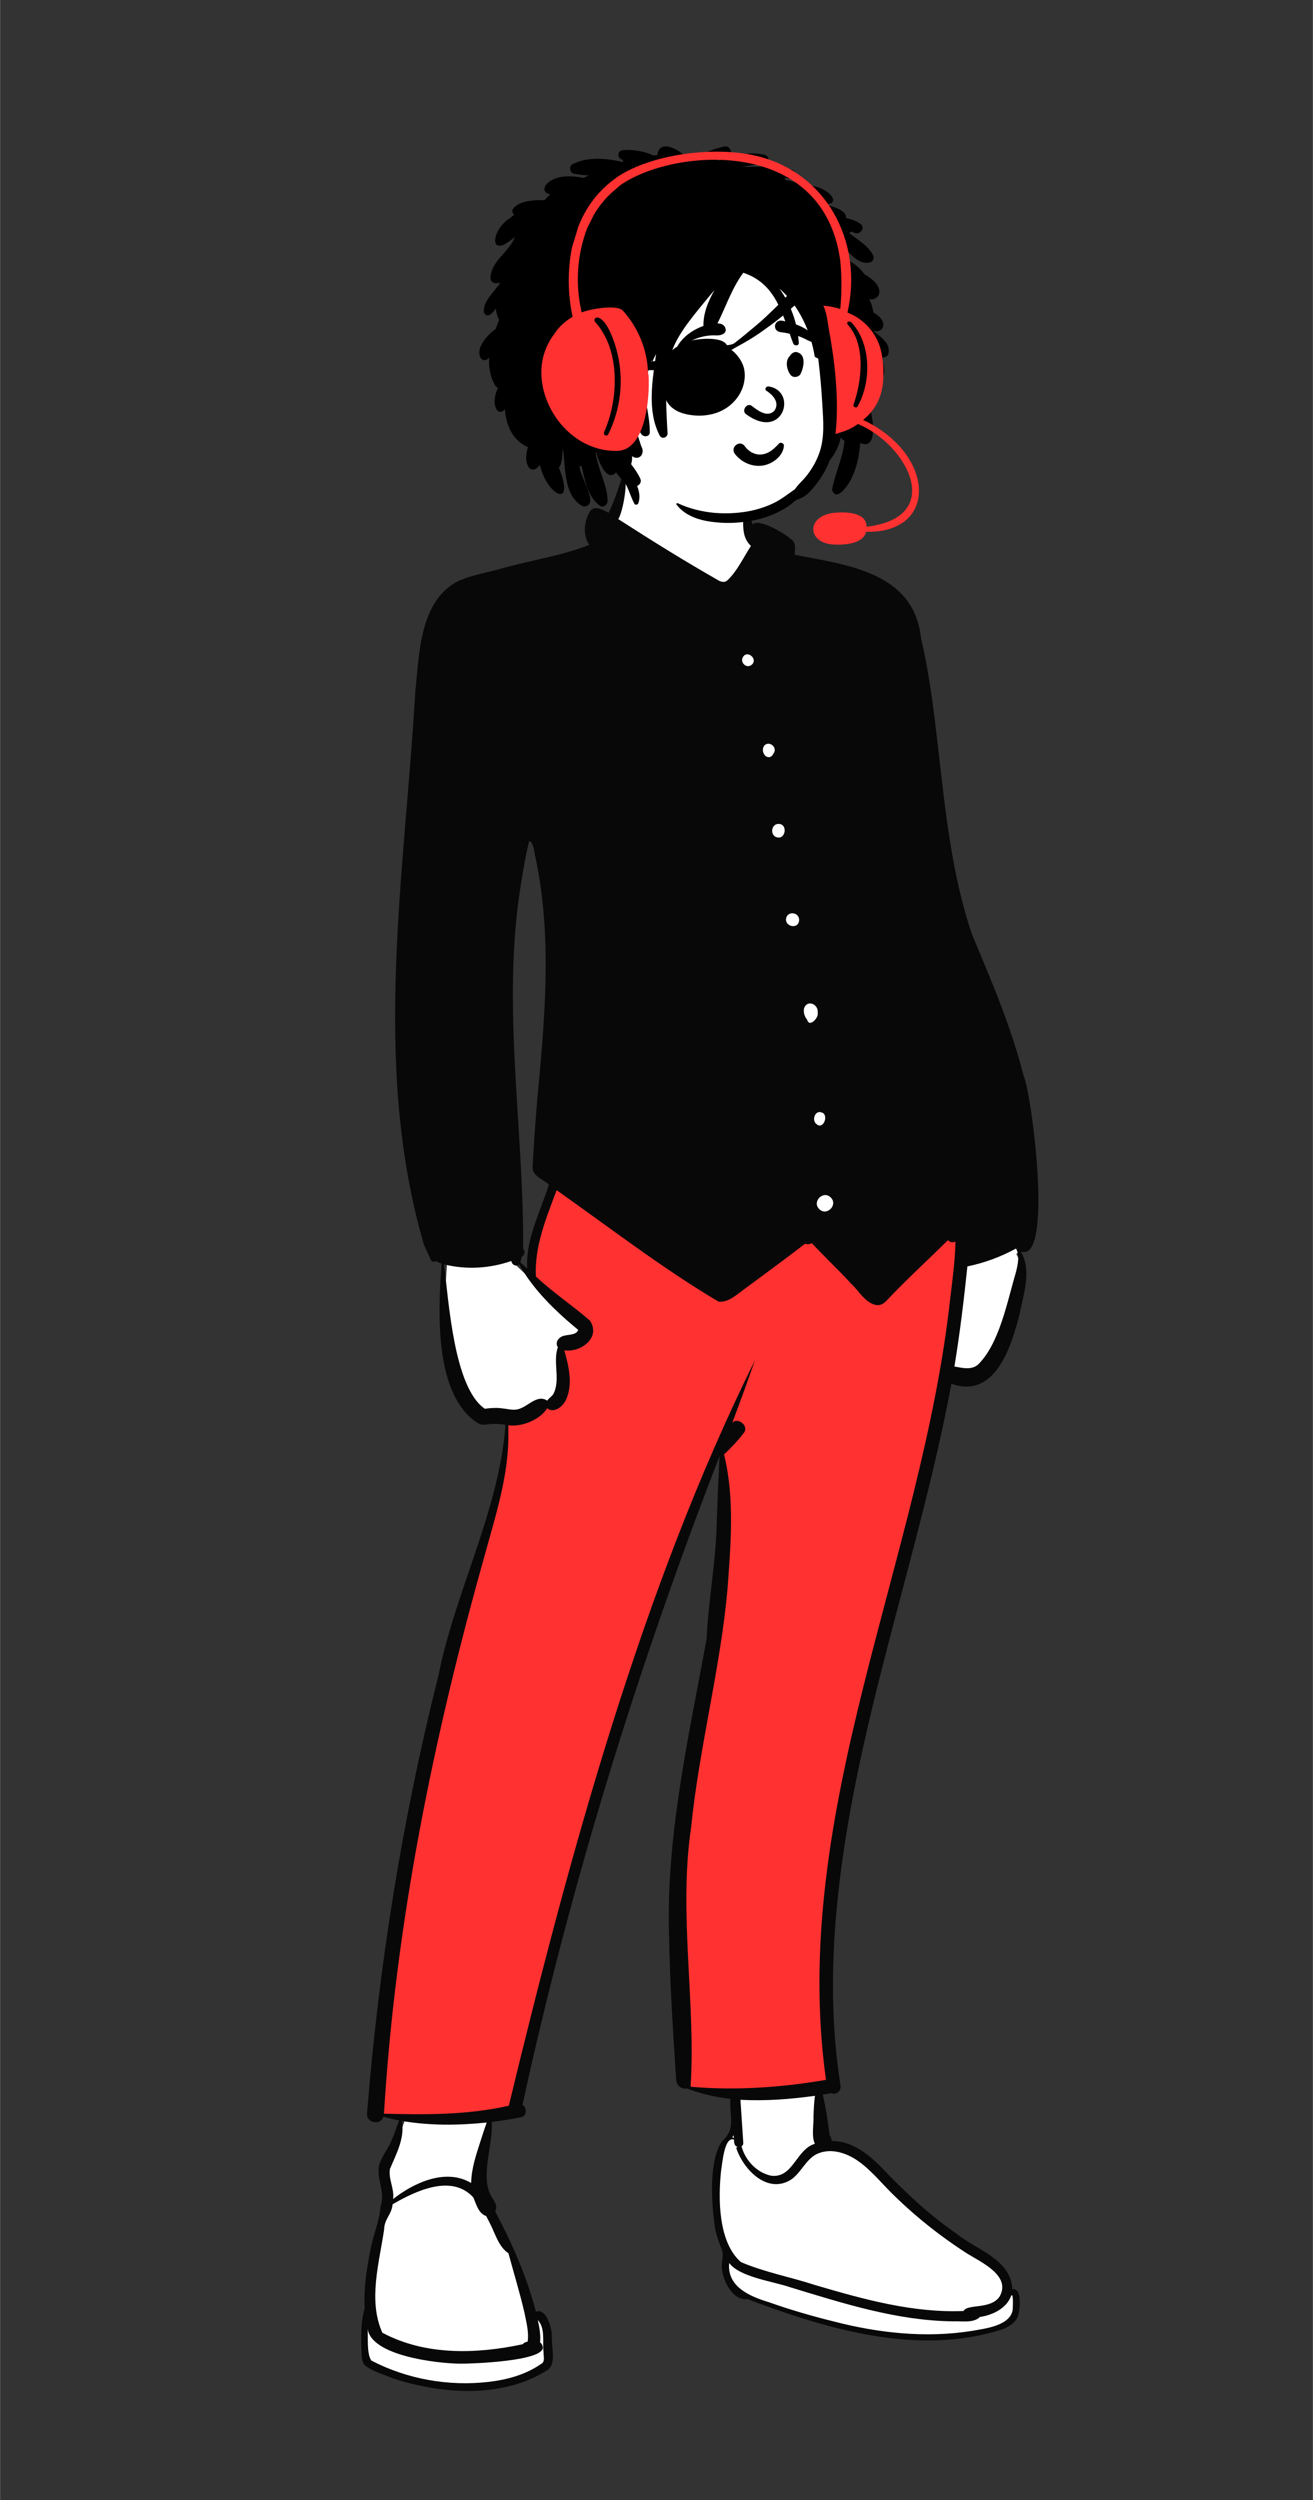 <svg xmlns="http://www.w3.org/2000/svg" xmlns:xlink="http://www.w3.org/1999/xlink" width="1076" zoomAndPan="magnify" viewBox="0 0 806.88 1536" height="2048" preserveAspectRatio="xMidYMid meet" version="1.2"><rect x="0" y="0" width="806.88" height="1536" fill="#333333" stroke="none"/><g id="36bff88b73"><path style=" stroke:none;fill-rule:evenodd;fill:#ffffff;fill-opacity:1;" d="M 317.859 769.801 C 317.426 771.953 316.77 774.285 316.09 776.379 C 319.488 779.652 324.297 784.035 327.75 787.203 C 324.336 766.113 334.723 746.645 341.082 726.695 C 338.684 723.621 330.332 720.477 330.602 717.062 C 331.246 704.43 332.195 690.332 333.566 674.52 C 338.211 625.129 342.828 573.625 331.871 524.094 C 331.121 518.707 329.988 513.047 322.766 512.918 C 301.434 597.812 318.719 683.285 318.25 768.715 L 318.871 769.27 Z M 236.684 1455.73 C 232.18 1454.148 226.59 1452.18 225.809 1448.992 C 224.527 1440.273 225.414 1431.703 226.355 1422.633 C 227.84 1407.066 227.691 1394.969 231.895 1378.211 C 236.387 1362.648 240.219 1350.484 235.832 1334.391 C 235.48 1329.602 239.227 1324.727 241.703 1320.246 C 245.207 1313.703 246.984 1306.895 249.77 1300.191 C 244.301 1299.238 238.621 1297.926 233.375 1296.301 L 232.492 1299.473 C 232.297 1300.172 231.766 1300.527 230.906 1300.527 C 230.375 1300.527 229.016 1300.27 228.82 1299.133 C 229.645 1286.879 230.836 1274.688 232.09 1262.234 C 245.102 1142.305 264.805 1043.441 297.891 944.844 C 305.836 921.75 313.953 897.715 314.012 872.625 C 309.492 871.656 304.461 871.098 299.859 871.734 C 267.047 864.133 273.535 794.727 274.84 773.957 C 272.523 773.262 269.934 772.277 268.016 770.957 L 267.238 771.34 C 234.66 690.484 248.039 556.801 255.492 466.926 C 260.379 434.625 253.504 376.27 282.145 360.305 C 305.273 352.117 328.297 347.512 352.465 342.113 C 356.941 339.543 362.465 338.078 367.457 336.414 L 364.879 332.789 C 361.492 328.02 361.945 318.668 366.371 315.383 C 369.09 315.535 372.91 318.266 375.512 319.551 C 379.25 311.82 382.711 303.73 385.195 294.441 L 386.086 294.762 C 388.699 268.488 422.77 263.902 441.98 272.684 C 462.949 284.191 452.027 310.234 461.562 329.031 L 465.02 324.426 C 470.355 324.328 481.641 331.324 484.359 333.949 C 486.309 334.855 484.898 340.961 485.184 343.414 C 513.316 349.785 551.82 351.535 560.762 383.109 C 575.637 442.48 573.547 503.348 590.426 562.512 C 608.098 610.465 634.051 669.148 634.27 713.066 C 634.777 721.297 635.883 767.852 629.066 765.98 L 624.57 770.465 C 630.699 780.246 625.832 794.883 623.488 806.457 C 617.703 831.023 606.406 857.496 582.273 845.723 C 556.312 989.051 491.074 1133.633 513.328 1281.461 C 513.594 1282.328 513.055 1283.277 512.129 1282.898 L 511.035 1282.391 C 508.203 1283.266 504.609 1283.574 501.656 1284.234 C 504.172 1293.664 505.52 1302.969 506.824 1313.391 C 508.406 1314.336 507.672 1316.836 507.75 1318.348 C 531.367 1317.211 544.613 1341.945 561.547 1355.543 C 572.73 1365.52 585.465 1375.02 599.402 1383.777 C 610.918 1390.32 620.641 1397.812 618.891 1410.172 C 619.051 1410.152 622.605 1409.605 622.785 1409.586 C 628.141 1427.41 610.551 1431.098 592.43 1433.246 C 548.164 1437.699 510.32 1427.859 459.062 1409.223 C 452.777 1409.965 447.879 1400.621 447.043 1394.285 C 446.215 1390.035 448.566 1385.719 446.773 1381.148 C 440.59 1368.016 437.375 1333.254 446.086 1317.656 C 449.145 1314.121 453.07 1310.859 452.559 1304.754 C 452.418 1298.645 451.844 1292.539 452.359 1286.535 C 441.887 1285.523 431.52 1283.266 422.383 1279.605 C 420.766 1280.227 418.926 1279.461 418.812 1277.438 C 417.059 1249.492 414.961 1218.957 414.508 1190.352 C 412.402 1128.09 426.641 1067.336 437.539 1006.949 C 438.293 987.578 441.871 968.863 442.996 949.48 C 444.211 931.102 444.426 913.105 445.48 894.754 L 439.191 893.391 C 386.984 1027.988 346.098 1162.691 317.48 1294.5 C 318.129 1295.055 319.969 1295.676 319.891 1296.797 C 319.871 1297.398 319.883 1297.441 319.473 1297.5 C 312.559 1298.887 305.719 1299.906 298.867 1300.703 C 300.797 1317.152 290.496 1336.16 299.613 1351.562 C 302.035 1355.277 302.141 1356.055 300.656 1358.609 C 313.941 1383.336 322.176 1403.914 327.512 1426.02 L 330.949 1423.113 C 335.934 1426.734 336.039 1433.574 336.148 1440.801 C 335.793 1445.012 337.848 1449.422 334.699 1452.965 C 327.117 1461.828 300.695 1465.312 285.918 1465.363 C 268.391 1465.367 252.281 1462.18 236.684 1455.73 Z M 236.684 1455.73 "/><path style=" stroke:none;fill-rule:evenodd;fill:#ffffff;fill-opacity:1;" d="M 299.109 1348.16 C 299.383 1349.293 298.832 1354.938 299.109 1355.953 C 302.008 1365.664 310.211 1369.688 313.918 1379.035 L 315.656 1383.426 C 320.344 1395.266 324.883 1407.164 327.688 1419.73 L 328.156 1421.824 C 328.156 1421.824 337.215 1430.512 337.465 1436.52 C 337.465 1436.52 338.43 1451.809 335.512 1454.016 C 314.227 1468.523 285.441 1468.105 260.84 1464.293 C 251.031 1462.508 241.457 1459.52 232.367 1455.43 C 228.93 1454.262 226.359 1453.027 224.785 1451.004 C 223.453 1449.285 222.898 1447.004 223.117 1443.828 C 222.551 1438.445 222.965 1433.305 223.438 1428.172 L 223.66 1425.773 C 224.059 1421.441 224.398 1417.102 224.188 1412.734 C 224.848 1395.809 230.215 1378.996 234.012 1362.469 L 238.09 1355.953 C 238.09 1355.953 262.383 1337.602 270.805 1337.625 L 271.621 1337.625 C 279.867 1337.578 299.109 1348.16 299.109 1348.16 Z M 453.688 1313.629 C 458.445 1329.629 465.527 1337.633 474.934 1337.633 C 489.047 1337.633 490.918 1319.004 501.984 1319.004 C 501.984 1319.004 510.953 1318.547 520.566 1317.801 C 530.105 1321.211 537.973 1328.969 545.52 1336.91 L 549.582 1341.199 C 553.793 1345.645 557.98 1349.949 562.348 1353.457 C 574.047 1363.895 586.707 1373.184 599.973 1381.52 L 601.016 1382.141 C 606.172 1385.203 611.812 1388.809 615.703 1393.488 C 618.527 1396.898 620.414 1400.887 620.363 1405.688 L 620.352 1407.328 C 620.352 1407.328 624.832 1411.605 624.875 1413.414 L 624.887 1414.023 C 624.902 1414.512 622.484 1424.879 618.586 1427.465 C 613.105 1431.102 592.934 1434.305 592.234 1434.414 C 547.531 1439.203 502.277 1427.273 460.836 1410.969 L 459.23 1410.336 C 459.117 1410.352 459 1410.371 458.887 1410.387 C 455.555 1410.828 452.691 1409.051 450.43 1406.484 C 447.297 1402.934 445.262 1397.809 444.773 1393.828 C 444.402 1392.152 445.383 1383.484 444.699 1381.355 C 438.934 1368.25 438.176 1353.996 439 1340.031 C 438.785 1323.617 442.359 1318.391 445.488 1314.598 L 446.293 1313.629 Z M 453.688 1313.629 "/><path style=" stroke:none;fill-rule:evenodd;fill:#ff3131;fill-opacity:1;" d="M 341.312 728.969 L 344.473 731.195 C 347.418 733.277 350.402 735.402 353.734 737.789 L 357.195 740.281 L 376.355 754.105 C 405.789 775.309 421.707 786.18 440.379 797.328 L 441.926 798.25 L 442.125 798.266 C 445.371 798.441 448.207 797.074 452.734 793.676 L 453.199 793.324 L 454.996 791.949 L 455.426 791.629 L 457.055 790.422 L 470.949 780.156 C 478.355 774.68 483.438 770.895 488.156 767.301 L 490.91 765.199 L 494.438 762.48 L 495.164 762.746 C 496.109 763.094 497.16 763.02 497.918 762.559 L 498.02 762.5 L 499.008 761.84 L 500.27 763.184 L 501.062 764.031 C 502.785 765.855 504.527 767.648 506.855 770.016 L 507.406 770.574 L 514.164 777.379 L 516.184 779.422 C 518.781 782.062 520.699 784.047 522.586 786.074 L 523.102 786.621 L 524.125 787.734 L 524.32 787.91 L 524.559 788.145 C 525.398 788.953 526.195 789.824 527.312 791.125 L 527.637 791.512 L 528.738 792.805 L 529.301 793.473 C 532.809 797.547 534.906 799.305 537.824 800.164 L 537.984 800.211 L 538.242 800.277 L 538.344 800.293 C 540.434 800.637 541.891 800 543.73 798.098 L 543.988 797.816 L 545.188 796.555 C 549.996 791.504 554.465 787.047 561.844 779.906 L 564.379 777.461 L 574.633 767.598 L 576.711 765.586 C 577.453 764.863 578.148 764.188 578.824 763.527 L 579.805 762.562 L 582.648 759.766 L 583.617 760.973 C 584.215 761.711 585.449 761.988 586.273 761.527 L 586.359 761.48 L 588.547 760.074 L 588.508 762.672 C 588.488 763.934 588.457 765.215 588.402 766.523 L 588.34 767.922 C 588.09 773.27 587.633 778.137 586.676 786.316 L 586.57 787.176 L 585.336 797.445 L 585.109 799.461 C 582.012 826.984 576.941 855.59 569.754 887.637 L 569.316 889.566 C 564.566 910.605 560.141 928.332 551.75 960.273 L 549.789 967.738 L 543.223 992.594 C 535.773 1020.84 531.336 1038.258 526.949 1056.875 L 526.68 1058.02 L 526.113 1060.441 L 525.543 1062.883 C 520.191 1086.039 515.973 1107.066 512.723 1127.285 L 512.559 1128.344 L 512.227 1130.434 C 504.012 1183.004 502.512 1230.258 508.73 1276.156 L 508.922 1277.547 L 509.109 1278.887 L 507.777 1279.117 C 481.133 1283.664 455.812 1285.352 431.5 1283.887 L 430.422 1283.82 L 429.457 1283.535 C 427.832 1283.047 426.242 1282.523 424.695 1281.965 L 423.922 1281.684 L 422.953 1281.328 L 423.047 1279.758 L 423.102 1278.758 C 423.984 1262.969 423.723 1249.316 422.348 1221.574 L 422.211 1218.902 L 421.574 1206.449 C 421.266 1200.328 421.062 1195.961 420.895 1191.73 L 420.785 1188.852 L 420.672 1185.664 L 420.625 1184.121 C 419.91 1160.844 420.492 1142.402 422.906 1124.934 L 423.07 1123.785 L 423.23 1122.684 L 423.461 1120.449 C 425.242 1103.449 427.52 1088.871 432.469 1061.324 L 433.297 1056.711 L 435.449 1044.848 C 441.039 1013.863 443.559 997.723 445.332 979.305 L 445.445 978.113 L 445.617 976.238 L 446.285 967.137 C 447.391 951.742 447.848 942.094 447.777 932.035 L 447.766 930.957 C 447.621 918.23 446.5 906.941 444.145 896.402 L 443.965 895.602 L 443.965 895.594 L 443.668 894.352 L 443.66 894.32 L 443.18 893.168 L 443.895 892.508 C 448.43 888.301 452.516 883.867 456.027 879.293 C 458.051 876.621 453.367 872.688 451.016 874.914 L 450.945 874.984 L 446.281 879.742 L 448.641 873.512 C 449.938 870.086 451.23 866.637 452.52 863.148 L 453.293 861.055 L 453.555 860.34 L 452.648 862.285 C 425.824 919.934 401.676 983.641 379.062 1054.852 L 378.379 1057.016 L 377.582 1059.531 C 356.09 1127.727 336.863 1199.371 314.637 1291.145 L 313.758 1294.773 L 312.914 1294.965 L 311.707 1295.238 C 292.137 1299.559 272.273 1300.684 243.195 1300.082 L 242.152 1300.062 L 241.207 1299.844 C 239.926 1299.543 238.66 1299.227 237.414 1298.895 L 236.484 1298.641 L 234.5 1298.094 L 234.695 1294.93 C 241.43 1188.238 261.945 1078.051 295.523 958.352 L 296.547 954.723 L 297.133 952.582 L 300.453 940.691 L 301.102 938.359 C 306.109 920.242 308.359 910.395 309.82 898.859 L 309.867 898.496 L 309.883 898.402 C 311.352 890.781 312.23 883.512 312.477 876.426 L 312.5 875.691 L 312.539 874.258 L 313.977 874.34 C 321.676 874.781 331.043 870.473 334.879 864.598 L 334.992 864.418 L 335.816 863.117 L 337.031 864.062 C 339.688 866.129 343.711 864.109 346.043 860.219 L 346.109 860.102 L 346.223 859.875 C 348.191 855.906 348.914 851.324 348.586 846.055 L 348.566 845.699 L 348.539 845.348 C 348.191 840.918 347.219 836.441 345.461 830.32 L 344.73 827.797 L 346.898 828.137 C 351.414 828.852 356.668 827.129 359.973 823.926 C 363.309 820.691 364.059 816.66 361.621 812.578 L 361.52 812.41 L 361.414 812.242 L 360.691 811.613 L 359.961 810.984 C 357.332 808.734 354.609 806.547 350.516 803.363 L 349.34 802.453 L 344.348 798.594 C 337.23 793.074 333.16 789.738 329.02 785.887 L 328.82 785.699 L 327.859 784.797 L 327.832 784.234 C 327.449 776.32 328.477 768.277 330.793 759.418 L 330.996 758.645 L 331.262 757.668 C 332.797 752.074 334.484 747.156 337.832 738.219 Z M 341.312 728.969 "/><path style=" stroke:none;fill-rule:evenodd;fill:#080809;fill-opacity:1;" d="M 624.219 782.078 C 619.004 799.598 614.223 825.547 600.957 838.445 C 596.676 841.855 591.453 840.363 586.551 839.516 C 589.914 819.133 592.379 798.574 594.523 778.023 C 604.973 775.879 615.039 772.168 624.395 767.051 C 626.926 771.293 625.344 777.746 624.219 782.078 Z M 584.016 797.332 C 566.383 958.504 484.699 1113.004 507.609 1277.777 C 480.133 1282.465 452.188 1284.422 424.375 1281.996 C 427.727 1231.098 416.902 1175.375 424.684 1122.891 C 429.656 1073.688 442.617 1025.637 447.078 976.379 C 449.062 949.152 451.535 920.719 445.074 893.973 C 445.023 893.84 444.965 893.703 444.91 893.566 C 449.336 889.465 453.52 884.973 457.211 880.172 C 460.355 876.016 453.504 870.477 450.016 874.043 C 454.828 861.324 459.457 848.547 463.941 835.715 C 394.551 975.754 350.098 1138.855 312.672 1293.645 C 287.5 1299.375 261.59 1299.238 235.941 1298.547 C 242.969 1182.055 266.305 1067.273 297.961 955.125 C 305.043 929.199 313.785 902.824 312.223 875.586 C 320.484 876.875 331.789 872.27 336.242 865.203 C 340.297 868.352 345.266 864.484 347.402 860.812 C 352.336 851.188 349.609 839.426 346.75 829.559 C 356.824 831.145 369.441 821.801 362.547 811.359 C 351.895 802.016 339.738 794.055 329.297 784.207 C 328.402 765.742 335.559 748.512 342.055 731.188 C 374.887 754.328 407.078 779.227 441.555 799.652 C 447.484 800.254 452.27 795.77 456.723 792.492 C 469.422 783.07 482.234 773.773 494.75 764.094 C 496.121 764.602 497.699 764.477 498.867 763.695 C 506.855 772.254 515.301 780.156 523.207 788.758 C 527.953 793.145 531.383 800 538.016 801.68 C 541.113 802.246 543.086 800.965 545.074 798.812 C 557.129 786.055 570.105 774.207 582.598 761.883 C 583.586 763.113 585.66 763.668 587.184 762.691 C 587.023 774.258 585.371 785.836 584.016 797.332 Z M 500.773 1317.066 C 489.242 1320.395 487.422 1338.402 473.848 1336.645 C 465.055 1334.793 457.969 1327.176 455.715 1318.617 C 456.391 1318.191 456.848 1317.441 456.777 1316.359 C 456.199 1307.582 455.617 1298.801 455.039 1290.02 C 470.316 1290.859 485.652 1289.66 500.82 1287.566 C 500.273 1291.734 500.055 1295.941 499.934 1300.191 C 500.148 1305.594 498.566 1312.109 500.773 1317.066 Z M 449.852 1313.117 C 450.23 1312.574 450.574 1312.012 450.867 1311.406 C 450.914 1312.102 450.961 1312.801 451 1313.496 C 450.641 1313.277 450.254 1313.156 449.852 1313.117 Z M 526.922 1327.328 C 534.758 1332.668 540.863 1340.27 547.535 1346.91 C 561.727 1361.039 577.465 1373.613 594.316 1384.434 C 603.086 1389.887 621.629 1398.137 614.289 1410.938 C 608.809 1419.004 594.461 1415.242 592.199 1419.766 C 560.969 1421.051 530.426 1412.512 500.746 1403.77 C 485.68 1398.844 469.914 1395.973 455.305 1389.715 C 441.305 1377.449 441.262 1350.48 443.188 1333.184 C 443.953 1329.094 445.09 1312.34 451.066 1314.449 C 451.078 1316.125 451.25 1318.375 453.059 1318.852 C 453.086 1318.98 453.109 1319.117 453.141 1319.246 C 452.797 1319.133 452.344 1319.387 452.508 1319.801 C 457.012 1333.211 471.863 1348.309 486.359 1338.91 C 492.801 1334.379 495.617 1325.605 503.297 1322.766 C 511.344 1319.781 520.152 1322.719 526.922 1327.328 Z M 621.508 1410.082 C 621.711 1410.18 621.918 1410.227 622.133 1410.23 C 622.746 1411.805 622.445 1418.211 622.328 1419.316 C 620.434 1428.957 605.25 1430.559 597.203 1432.016 C 568.922 1436.473 540.16 1433.359 512.574 1426.25 C 499.109 1422.91 485.719 1419.055 472.645 1414.406 C 461.031 1410.875 446.664 1405 448.109 1390.27 C 454.574 1399.004 475.281 1401.59 485.672 1405.203 C 518.312 1415.117 551.43 1425.789 585.883 1426.129 C 591.102 1425.902 598.312 1427.359 602.23 1423.43 C 610.531 1422.242 619.145 1417.645 621.508 1410.082 Z M 295.367 1315.082 C 292.695 1323.527 289.621 1332.199 289.539 1341.137 C 273.973 1331.883 254.445 1340.867 241.543 1350.996 C 242.445 1344.672 238.547 1338.715 239.605 1332.5 C 243.547 1323.121 248.832 1313.617 246.957 1303.016 C 264.23 1305.965 281.777 1305.785 299.109 1303.973 C 297.75 1307.633 296.578 1311.355 295.367 1315.082 Z M 301.324 1366.469 C 304.395 1372.488 306.543 1380.473 312.426 1384.27 C 315.711 1396.41 319.402 1408.441 322.254 1420.688 C 323.391 1426.52 325.105 1432.555 324.254 1438.555 C 322.906 1438.93 321.965 1439.219 321.219 1440.191 C 292.68 1446.273 261.309 1447.227 234.93 1433.102 C 226.082 1413.316 233.027 1390.148 236.043 1369.656 C 236.223 1362.945 240.707 1360.594 241.242 1354.195 C 255.387 1346.055 277.426 1335.375 290.84 1349.98 C 292.703 1354.129 293.957 1359.848 298.746 1361.414 C 299.641 1363.09 300.492 1364.777 301.324 1366.469 Z M 324.707 1438.574 C 324.703 1438.586 324.699 1438.594 324.684 1438.609 C 324.641 1438.602 324.641 1438.59 324.707 1438.574 Z M 333.582 1442.262 C 333.512 1441.02 332.891 1439.781 331.879 1439.047 C 332.355 1434.473 331.449 1429.738 330.48 1425.27 C 335.273 1430.492 333.23 1438.75 334.02 1445.258 C 333.957 1447.848 335.211 1451.152 332.199 1452.488 C 322.789 1458.992 311.383 1462.027 300.141 1463.336 C 275.613 1466.145 250.117 1461.637 228.203 1450.23 C 225.227 1446.188 226.258 1435.824 225.914 1430.605 C 227.934 1447.363 268.801 1452 282.703 1452.141 C 290.434 1452.191 333.5 1450.59 333.582 1442.262 Z M 307.668 865.113 C 304.406 864.789 301.16 865.016 297.934 865.48 C 278.816 852.492 275.805 799.219 272.805 776.73 C 286.48 780.223 300.969 779.285 314.246 774.68 C 314.496 777.133 317.293 778.395 318.996 776.742 C 328 792.773 341.473 805.605 355.371 817.078 C 355.211 816.543 355.094 817.523 355.297 817.152 C 353.527 821.211 347.027 819.105 343.953 821.93 C 341.98 823.402 341.566 825.973 342.824 827.691 C 339.496 836.883 344.785 848.105 339.809 856.82 C 338.688 858.121 337.234 859.055 336.27 860.512 C 329.648 855.973 323.609 865.574 316.902 865.992 C 316.949 865.992 316.996 865.992 317.047 865.988 C 316.016 866.105 314.359 866.047 313.449 865.918 C 311.527 865.621 309.605 865.309 307.668 865.113 Z M 319.988 543.984 C 321.395 534.824 323.031 525.715 325.16 516.699 C 327.723 517.145 328.293 523.016 328.621 524.75 C 339.598 574.418 334.844 625.535 330.141 675.664 C 329.004 689.105 328.062 702.574 327.328 716.051 C 326.379 722.246 333.504 724.352 337.309 727.742 C 332.016 744.777 322.887 761.262 323.969 779.406 C 322.547 778.102 321.145 776.785 319.746 775.457 C 320.102 774.316 320.402 773.18 320.66 772.027 C 322.395 771.125 322.949 768.629 321.461 767.309 C 322.031 693.02 308.09 618.098 319.988 543.984 Z M 456.578 403.684 C 459.219 398.988 466.199 405.094 461.812 408.496 C 458.758 410.969 454.527 406.91 456.578 403.684 Z M 469.492 458.309 C 472.312 454.641 477.961 458.887 475.5 462.676 C 472.621 468.648 466.863 462.746 469.492 458.309 Z M 478.535 506.176 C 484.18 506.195 482.887 515.758 477.559 514.445 C 473.023 513.375 473.773 506.09 478.535 506.176 Z M 483.164 563.855 C 484.469 559.43 491.152 560.598 491.105 565.148 C 490.938 571.297 481.84 569.438 483.164 563.855 Z M 494.117 619.473 C 495.973 613.91 503.117 616.789 502.516 622.176 C 503.293 625.289 497.266 631.566 496.043 626.48 C 494.414 624.516 493.645 621.992 494.117 619.473 Z M 505.332 683.617 C 505.344 683.598 505.359 683.578 505.371 683.562 C 509.348 685.43 505.906 693.941 502.078 690.816 C 498.363 688.551 500.934 681.359 505.332 683.617 Z M 510.555 735.691 C 515.191 740.246 508.023 747.453 503.457 742.793 C 498.816 738.246 505.977 731.039 510.555 735.691 Z M 625.293 766.562 C 625.352 766.695 625.418 766.832 625.492 766.957 C 625.371 766.855 625.25 766.754 625.129 766.648 C 625.18 766.621 625.238 766.594 625.293 766.562 Z M 629.02 660.695 C 621.457 630.898 609.289 602.539 597.445 574.266 C 584.645 536.727 580.891 496.969 576.32 457.793 C 573.805 435.691 571.086 413.621 565.996 391.934 C 561.668 351.512 520.613 347.105 488.422 340.84 C 488.461 337.387 489.523 333.461 486.066 331.254 C 482.887 328.023 465.922 317.992 462.57 322.238 C 461.254 319.039 460.609 315.488 459.988 312.07 C 459.57 310.723 459.395 306.074 457.93 306.109 C 457.617 315.211 453.758 328.535 461.504 335.371 C 456.855 342.457 452.977 351.047 446.848 356.691 C 446.852 356.688 446.855 356.684 446.859 356.68 C 446.555 356.879 446.242 357.059 445.922 357.23 C 445.996 357.172 445.555 357.336 445.191 357.449 C 444.355 357.609 442.98 357.305 442.129 356.918 L 442.137 356.918 C 421.031 344.922 400.379 332.074 379.945 318.914 C 382.867 314.598 386.648 293.418 383.023 290.484 C 380.488 298.84 377.852 307.219 374.004 315.082 C 370.672 313.262 365.281 309.992 362.473 314.266 C 358.934 320.207 357.922 328.816 362.172 334.723 C 343.906 341.922 324.207 344.441 305.348 350.066 C 297.133 352.172 288.43 353.742 280.719 357.395 C 257.742 370.145 257.723 401.551 255.203 424.684 C 248.738 537.289 228.227 653.695 260.348 764.156 C 261.582 767.547 263.406 770.805 264.824 774.141 C 265.387 775.465 266.848 775.422 267.812 774.703 C 268.898 775.352 270.098 775.867 271.348 776.285 C 269.246 805.008 266.395 857.473 294.113 874.598 C 296.277 875.617 298.211 875.262 300.227 875.012 C 303.461 874.594 307.293 874.73 310.641 875.359 C 306.598 928.637 279.773 977.309 269.387 1029.508 C 247.125 1117.777 232.742 1208 225.504 1298.727 C 225.242 1304.352 234.055 1305.91 235.578 1300.391 C 238.762 1301.312 241.988 1302.082 245.262 1302.703 C 243.555 1307.152 242.141 1311.648 240.172 1315.984 C 238.02 1320.883 234.109 1325.398 232.879 1330.641 C 231.41 1339.047 236.879 1346.91 233.848 1355.32 C 233.27 1364.719 228.996 1373.562 227.516 1382.875 C 225.195 1394.41 223.438 1406.359 224.043 1418.152 C 221.645 1426.777 221.758 1435.723 222.094 1444.461 C 222.27 1447.332 222.121 1450.965 224.297 1453.176 C 229.102 1457.02 235.527 1458.66 241.133 1461.059 C 271.355 1470.961 309 1473.734 336.727 1455.855 C 342.008 1451.668 338.707 1441.344 339.113 1435.219 C 339.301 1430.547 335.68 1417.617 329.32 1420.227 C 323.75 1398.645 314.703 1378.199 304.266 1358.598 C 305.934 1355.652 304.109 1352.766 302.488 1350.277 C 294.457 1337.918 303.125 1318.199 302.168 1303.621 C 308.16 1302.891 314.129 1301.922 320.059 1300.738 C 324.113 1299.93 323.812 1294.891 321.09 1293.043 C 350.688 1157.273 391.926 1024.133 442.176 894.613 C 441.465 908.719 440.883 922.809 440.41 936.938 C 439.785 960.383 435.32 983.484 434.23 1006.871 C 423.152 1067.547 409.078 1128.332 411.199 1190.449 C 411.676 1219.535 413.684 1248.59 415.508 1277.613 C 415.66 1280.953 418.645 1283.773 422.074 1283.043 C 430.652 1286.348 439.723 1288.422 448.895 1289.469 C 447.961 1300.078 452.77 1307.715 443.48 1315.676 C 435.355 1328.367 437.277 1354.328 439.43 1369.059 C 440.387 1373.754 442.039 1378.055 443.738 1382.508 C 445.023 1386.551 442.82 1390.582 443.758 1394.727 C 444.676 1402.242 450.828 1413.637 459.438 1412.496 C 508.555 1431.098 565.461 1447.965 617.125 1430.645 C 620.719 1428.855 624.465 1426.543 625.754 1422.527 C 626.852 1418.941 628.336 1405.379 622.133 1406.426 C 621.449 1388.043 600.117 1382.25 587.957 1372.363 C 570.973 1360.703 555.984 1346.531 541.793 1331.676 C 533.609 1323.246 523.328 1315.312 511.043 1315.266 C 511.078 1313.973 510.684 1312.828 509.867 1311.926 L 509.863 1311.922 C 508.789 1303.578 507.629 1295.02 505.594 1286.84 C 507.293 1286.52 509.055 1286.375 510.715 1285.902 C 514.02 1287.387 517.254 1284.395 516.5 1281.012 C 510.895 1245.383 510.824 1209.105 514.125 1173.258 C 524.277 1062.965 564.441 958.527 584.719 850.121 C 611.605 859.727 621.602 827.156 626.613 807.227 C 629.027 795.086 634.234 780.141 627.277 768.781 C 647.629 776.895 634.102 671.715 629.02 660.695 Z M 629.02 660.695 "/><path style=" stroke:none;fill-rule:evenodd;fill:#ffffff;fill-opacity:1;" d="M 429.695 121.227 C 456.062 121.227 483.336 141.703 493 154.773 C 504.172 169.887 512.988 242.43 508.852 267.043 C 504.715 291.66 484.176 318.488 448.516 318.488 C 412.852 318.488 391.152 314.086 390.281 307.695 C 389.41 301.301 366.758 265.711 366.758 265.711 C 366.758 265.711 343.594 259.184 343.504 243.586 C 343.41 227.988 355.918 222.312 355.918 222.312 C 355.918 222.312 351.457 160.758 362.688 144.734 C 373.914 128.707 403.328 121.227 429.695 121.227 Z M 429.695 121.227 "/><path style=" stroke:none;fill-rule:evenodd;fill:#000000;fill-opacity:1;" d="M 445.051 90.016 C 449.195 89.102 450.883 95.527 446.789 96.242 C 443.984 96.73 441.176 97.344 438.406 98.086 C 439.539 98.02 440.66 98.145 441.75 98.52 L 442.395 98.293 C 451.328 95.195 461.02 92.855 470.414 95.238 C 478.113 100.805 459.207 101.656 456.156 102.391 C 466.332 103.008 476.898 100.699 486.781 104.379 C 490.574 105.895 489.066 111.742 482.316 109.043 C 482.473 109.539 482.516 110.059 482.449 110.551 C 485.508 110.852 488.68 111.691 491.465 113.457 C 512.234 112.945 519.723 129.887 502.234 124.031 C 502.711 124.422 503.094 124.855 503.391 125.305 L 503.66 125.328 C 508.293 125.699 520.539 128.371 519.887 133.93 C 523.098 134.629 526.598 135.812 529.02 137.734 C 531.738 139.887 528.773 144.047 525.777 143.246 C 524.863 143 524.02 142.613 523.191 142.184 C 522.863 142.539 522.445 142.895 521.914 143.242 C 527.145 147.488 534.074 151.055 536.797 157.457 C 537.281 158.996 536.219 160.836 534.633 161.211 C 529.117 162.527 524.594 158.285 520.824 154.246 C 521.637 156.473 522.176 158.629 522.324 160.531 C 525.191 162.07 528.852 165.086 531.281 168.516 C 535.301 170.793 540.305 174.527 540.426 179.16 C 540.516 182.531 537.234 184.387 534.219 183.832 L 534.117 183.809 C 535.555 186.297 536.27 188.988 536.754 191.965 L 537.047 192.148 C 539.895 193.918 542.754 196.086 542.832 199.594 C 542.895 202.277 540.223 203.969 537.746 203.422 C 537.391 203.344 537.062 203.23 536.75 203.098 C 536.758 203.188 536.773 203.277 536.777 203.371 C 537.781 204.133 538.777 204.906 539.746 205.711 L 540.543 206.379 C 543.852 209.191 546.992 212.359 546.023 217.09 C 545.691 218.711 544.055 219.551 542.551 219.699 C 542.219 219.734 541.895 219.734 541.578 219.727 L 541.711 220.062 C 543.789 225.609 545.113 234.469 538.422 233.707 C 539.473 242.762 533.996 244.109 530.254 239.559 C 534.66 244.816 542.691 278.07 528.66 272.16 C 528.047 279.59 526.684 287.121 523.289 293.84 L 523.191 294.062 C 521.457 297.832 513.828 309.004 511.359 300.824 C 513.133 290.684 518.18 281.062 518.992 270.668 C 518 270.512 517.16 269.551 516.793 268.492 C 515.723 273.82 513.273 278.586 509.91 282.809 C 509.379 284.227 508.777 285.629 508.113 287.016 C 505.996 291.434 503.266 295.531 500.137 299.293 C 498.469 301.309 496.695 303.27 494.512 304.742 C 492.777 305.918 490.742 306.688 488.789 307.434 C 485.609 310.617 481.527 313.023 477.539 314.945 C 470.965 318.105 463.836 319.848 456.625 320.723 C 449.25 321.613 441.805 321.398 434.488 320.129 C 427.5 318.918 420.012 315.824 415.707 309.926 C 415.336 309.422 416.027 308.941 416.48 309.152 C 428.973 314.945 443.012 316.457 456.625 314.629 C 462.977 313.777 469.227 312.016 475.027 309.285 C 479.922 306.98 484.051 303.633 488.445 300.598 C 489.297 299.457 490.16 298.336 491.141 297.293 L 492.684 295.68 C 493.828 294.465 494.957 293.238 495.98 291.91 C 499.152 287.82 501.77 283.18 503.508 278.301 C 506.875 268.797 505.965 258.484 505.367 248.582 L 505.316 247.707 C 504.785 238.543 503.969 229.41 502.859 220.301 C 502.062 220.043 501.301 219.598 500.676 219.047 C 498.195 203.562 491.055 187.738 478.984 177.289 C 486.051 187.148 490.062 198.352 490.895 210.551 C 491.039 212.668 488.141 212.645 487.465 211.008 C 480.75 193.418 477.332 174.445 456.789 167.566 C 448.633 178.598 445.066 191.992 438.203 203.668 C 436.465 206.391 432.684 205.086 432.398 202.117 C 431.598 193.746 434.961 185.438 439.137 178.113 L 435.738 182.188 C 409.574 213.617 407.438 218.309 410.246 266.453 C 409.992 268.859 406.891 270.004 405.473 267.73 C 397.5 252.477 400.922 233.742 403.195 217.441 C 402.379 219.055 401.598 220.676 400.84 222.32 C 400.324 220.652 399.418 222.504 399.633 224.977 C 398.25 228.102 396.945 231.316 395.766 234.594 C 395.84 245.027 399.305 255.004 399.312 265.426 C 399.547 268.332 395.617 268.785 394.207 266.789 C 393.004 265.086 391.887 263.445 390.918 261.711 C 391.055 266.062 392.809 269.93 394.016 274.004 C 394.836 275.457 395.215 276.965 394.68 278.605 L 394.625 278.762 C 393.742 281.449 390.508 282.02 388.469 280.184 C 388.516 281.883 388.363 283.594 387.848 285.195 C 390.02 287.992 392.02 290.891 393.5 294.109 C 394.352 296.109 393.203 297.773 391.535 298.582 C 392.93 302.059 393.504 305.66 392.289 309.105 C 391.926 310.141 390.414 310.516 389.824 309.426 C 387.887 305.844 386.805 301.895 384.965 298.27 C 384.629 297.602 384.27 296.945 383.902 296.293 C 381.84 294.535 380.16 292.41 378.57 290.16 C 372.871 296.871 367.48 282.488 366.461 278.109 L 366.008 277.688 C 367.113 288.07 373.293 297.562 373.391 307.988 C 373.172 310.16 370.793 312.16 368.605 310.699 C 361.012 305.016 359.395 294.734 357.293 286.109 C 356.961 286.273 356.598 286.379 356.23 286.43 C 355.832 292.27 369.418 311.141 358.41 311.168 C 346.223 305.008 347.605 287.246 345.969 275.73 C 345.223 279.16 345.883 284.793 343.387 287.281 C 353.973 313.047 336.16 304.828 331.766 285.547 C 331.23 286.324 330.59 287.031 329.809 287.637 C 328.207 288.879 326.09 288.84 324.914 287.016 C 322.496 283.262 323.352 278.812 324.367 274.676 C 314.973 270.605 310.945 261.191 310.227 251.211 C 309.988 251.562 309.73 251.91 309.438 252.254 C 308.312 253.562 306.043 253.098 305.238 251.719 C 302.887 247.691 304.031 242.566 306.004 238.23 C 305.379 237.969 304.82 237.562 304.449 237.031 C 301.23 231.742 300.238 225.762 300.57 219.691 C 300.137 220.125 299.664 220.531 299.137 220.895 C 297.551 221.988 295.527 220.797 294.984 219.223 C 293.223 214.137 297.191 208.996 300.535 205.551 C 301.711 204.34 303.051 203.184 304.512 202.203 C 305.207 200.293 305.957 198.434 306.723 196.652 C 305.602 194.402 304.965 191.98 304.707 189.48 C 303.758 191.023 302.574 192.398 300.855 193.441 C 299.266 194.406 297.438 193.129 297.332 191.445 C 297.023 186.355 301.066 181.875 304.086 178.102 L 304.391 177.711 C 304.922 177.012 305.762 175.895 306.715 174.848 C 306.867 174.387 307.027 173.93 307.191 173.477 C 304.848 174.734 301.23 173.812 301.438 170.559 C 301.906 160.008 313.094 154.891 316.34 145.562 C 299.895 160.172 301.648 141.406 313.215 134.105 C 314.141 133.34 315.098 132.617 316.066 131.918 C 314.746 131.09 314.34 129.246 315.555 127.914 C 318.934 124.207 324.07 123.441 328.887 123.039 C 330.609 122.895 332.289 122.879 333.984 123.012 L 334.445 123.051 L 334.578 123.012 C 335.695 121.699 336.953 120.492 338.152 119.457 C 329.047 117.734 337.68 104.535 358.48 109.34 C 359.621 108.766 360.793 108.25 361.98 107.781 C 358.875 107.633 355.781 107.352 352.707 106.73 C 349.969 106.172 349.512 102.078 351.926 100.828 C 361.586 96.047 372.73 97.227 383.078 99.629 C 382.828 99.156 382.707 98.629 382.703 98.086 C 379.273 97.758 378.973 92.523 382.918 92.223 C 389.539 91.719 395.875 92.996 401.727 95.535 C 402.477 95.449 403.23 95.395 403.988 95.367 C 405.09 83.832 420.324 93.398 423.672 98.953 C 430.312 94.824 437.383 91.676 445.051 90.016 Z M 445.051 90.016 "/><path style=" stroke:none;fill-rule:evenodd;fill:#000000;fill-opacity:1;" d="M 459.504 284.863 C 456.375 283.59 453.586 281.461 451.543 278.742 C 450.836 277.797 450.648 276.797 450.801 275.883 C 450.965 274.859 451.574 273.93 452.402 273.305 C 453.234 272.676 454.273 272.371 455.277 272.527 C 456.148 272.664 457.02 273.141 457.707 274.133 L 457.852 274.332 C 459.062 275.973 460.645 277.32 462.445 278.188 C 464.184 279.023 466.121 279.414 468.133 279.188 C 471.961 278.754 474.594 276.684 477.402 273.875 C 477.75 273.52 478.094 273.152 478.445 272.781 C 478.668 272.445 478.973 272.227 479.312 272.113 C 479.691 271.988 480.117 271.996 480.512 272.133 C 480.887 272.262 481.223 272.512 481.449 272.844 C 481.664 273.16 481.785 273.551 481.746 274 C 481.488 276.91 479.965 279.512 477.801 281.551 C 475.402 283.82 472.219 285.387 469.223 285.938 C 465.918 286.543 462.551 286.109 459.504 284.863 Z M 470.773 239.934 C 474.293 242.07 479.645 247.051 475.867 252.344 C 471.418 257.016 465.008 251.66 461.852 249.238 C 458.926 247.363 455.637 252.188 458.352 254.379 C 481.164 271.27 490.422 240.492 472.551 237.422 C 470.59 237.082 469.859 239.273 470.773 239.934 Z M 429.898 220.285 C 430.285 215.469 437.625 214.375 438.355 219.141 C 439.008 223.414 438.238 227.34 436.316 231.184 C 434.477 234.859 429.855 233.145 429.508 229.797 C 429.039 225.312 429.656 223.285 429.898 220.285 Z M 485.77 218.152 C 486.793 216.812 488.266 215.898 490.035 216.414 C 495.566 218.031 493.938 225.883 491.996 229.703 C 490.938 231.781 487.527 232.305 485.988 230.48 C 483.473 227.5 482.27 221.547 485.465 218.613 C 485.555 218.461 485.648 218.309 485.77 218.152 Z M 436.238 199.199 L 437.109 199.047 C 439.812 198.578 443.172 198.129 445.086 200.305 C 446.102 201.457 446.449 203.598 445.086 204.699 C 442.688 206.641 440.039 205.887 437.164 206.051 C 434.797 206.188 432.523 206.578 430.242 207.23 C 425.238 208.66 421.16 211.273 416.887 214.141 C 416.328 214.516 415.754 213.797 416.023 213.273 C 418.488 208.441 423.27 204.473 428.059 202.055 C 430.613 200.762 433.41 199.691 436.238 199.199 Z M 480.723 197.035 L 481.395 197.172 C 488.672 198.695 498.121 201.73 501.57 208.879 C 501.699 209.891 501.562 210.105 501.449 210.246 L 501.414 210.293 C 501.32 210.414 501.246 210.582 500.809 210.719 C 500.688 210.691 500.562 210.66 500.441 210.629 C 498.859 210.215 497.609 209.645 496.402 209.051 L 495.09 208.406 C 493.566 207.66 492.031 206.941 490.402 206.41 C 486.93 205.277 483.359 204.48 479.734 204.055 C 478.945 203.961 478.188 203.695 477.594 203.242 C 477.023 202.809 476.59 202.211 476.395 201.418 C 476.141 200.391 476.215 199.609 476.766 198.684 C 477.18 197.988 477.773 197.504 478.453 197.227 C 479.145 196.945 479.938 196.879 480.723 197.035 Z M 480.723 197.035 "/><path style=" stroke:none;fill-rule:evenodd;fill:#000000;fill-opacity:1;" d="M 495.246 170.609 C 497.938 169.688 500.082 172.484 499.566 174.922 C 498.957 177.793 495.957 180.098 493.973 182.121 C 491.887 184.254 489.762 186.34 487.555 188.352 C 483.344 192.195 478.98 195.816 474.375 199.188 L 472.969 200.219 C 468.75 203.309 464.543 206.32 460.023 208.992 C 457.578 210.438 455.105 211.832 452.602 213.176 C 451.711 213.656 450.621 214.395 449.5 214.945 C 453.598 218.109 456.754 222.941 457.438 227.438 C 459.129 238.617 451.926 248.977 441.766 253.094 C 436.695 255.145 431.059 255.742 425.641 255.121 C 420.133 254.492 414.547 252.863 410.969 248.352 C 407.793 244.344 406.645 239.23 406.418 234.211 C 406.312 231.828 406.336 229.48 406.836 227.375 C 404.645 227.395 402.453 227.383 400.281 227.406 C 394.91 227.457 389.531 227.48 384.156 227.332 C 378.613 227.176 373.102 226.926 367.578 226.434 C 365.152 226.215 362.742 225.855 360.332 225.512 C 357.992 225.184 355.41 225.059 353.223 224.098 C 353.074 224.039 353.137 223.824 353.266 223.781 C 355.594 223.027 358.242 223.164 360.672 223.016 L 363.039 222.871 C 365.012 222.754 366.98 222.645 368.961 222.582 C 373.527 222.43 378.094 222.395 382.66 222.316 L 384.617 222.277 C 389.992 222.172 395.367 222.109 400.742 221.938 C 402.969 221.871 405.203 221.738 407.441 221.617 C 407.703 221.027 408.086 220.488 408.453 219.961 C 409.551 218.391 410.945 217.004 412.395 215.746 C 415.355 213.156 418.695 211.238 422.418 209.949 C 426.105 208.676 431.5 208.043 435.402 208.125 C 439.305 208.207 444.867 208.758 446.656 211.949 C 446.84 212.277 450.242 211.641 451.254 210.867 C 453.613 209.066 455.93 207.215 458.203 205.316 C 462.43 201.785 466.777 198.309 470.781 194.531 C 474.906 190.633 479.004 186.668 482.93 182.574 C 484.902 180.52 486.871 178.465 488.785 176.359 C 490.738 174.215 492.418 171.57 495.246 170.609 Z M 495.246 170.609 "/><path style=" stroke:none;fill-rule:evenodd;fill:#ff3131;fill-opacity:1;" d="M 380.004 108.27 C 400.922 94.758 437.156 90.082 462.379 95.219 C 507.453 104.473 530.82 148.254 520.824 192.031 C 526.531 194.227 531.527 197.934 535.285 202.75 C 539.043 207.57 541.422 213.316 542.16 219.383 L 542.527 222.113 C 543.922 236.273 542.113 248.445 530.453 257.977 C 574.973 279.035 576.73 327.672 532.305 326.699 C 530.5 334.336 518.422 334.848 512.449 334.566 C 495.605 333.688 495.285 316.566 513.191 314.992 C 519.672 314.391 532.586 314.621 532.535 323.598 C 581.266 317.863 557.801 273.25 527.262 260.477 C 523.984 262.867 520.297 264.641 516.387 265.707 L 513.434 266.664 C 515.895 245.266 512.77 220.457 509.398 202.398 C 508.836 199.457 508.27 192.512 505.973 187.781 L 509.535 188.191 C 511.844 188.578 514.133 189.105 516.387 189.766 C 517.344 179.93 517.344 170.027 516.387 160.191 C 505.879 82.723 412.582 91.379 381.02 113.914 L 378.43 116.184 C 373.074 120.539 368.547 125.82 365.055 131.777 L 360.797 140.246 C 354.566 156.762 353.406 174.762 357.469 191.941 C 362.371 189.855 378.984 186.941 382.734 190.781 C 392.164 201.203 397.648 214.598 398.238 228.637 L 398.605 231.184 C 399.301 243.91 396.895 276.629 379.355 277 L 376.996 277 C 349.23 276.074 329.008 247.148 333.215 222.02 L 333.727 219.52 C 334.996 214.52 337.211 209.809 340.25 205.637 L 342.613 202.352 C 345.242 199.277 348.371 196.664 351.867 194.625 C 348.859 180.668 348.719 166.246 351.449 152.234 L 355.477 138.906 L 356.539 136.5 C 361.062 125.949 368.336 116.809 377.598 110.027 Z M 371.129 266.145 C 371.137 265.961 371.18 265.781 371.258 265.613 L 371.258 265.43 C 380.188 245.25 381.391 215.078 365.797 197.863 C 363.297 195.039 370.562 189.578 377.691 210.961 C 383.805 229.348 382.406 249.406 373.801 266.77 C 373.727 266.938 373.621 267.09 373.488 267.219 C 373.352 267.344 373.195 267.441 373.023 267.504 C 372.848 267.57 372.668 267.602 372.484 267.594 C 372.301 267.586 372.117 267.543 371.953 267.465 C 371.785 267.391 371.633 267.281 371.508 267.148 C 371.379 267.016 371.281 266.859 371.215 266.684 C 371.152 266.512 371.125 266.328 371.129 266.145 Z M 521.199 199.668 C 519.578 197.863 521.891 196.613 523.512 198.371 C 535.59 211.699 535.359 235.023 527.027 249.695 C 526.848 249.965 526.578 250.164 526.262 250.254 C 525.949 250.344 525.613 250.32 525.312 250.188 C 525.016 250.055 524.773 249.82 524.629 249.527 C 524.488 249.234 524.449 248.898 524.531 248.582 C 529.621 234.375 532.164 211.887 521.199 199.668 Z M 521.199 199.668 "/></g></svg>
